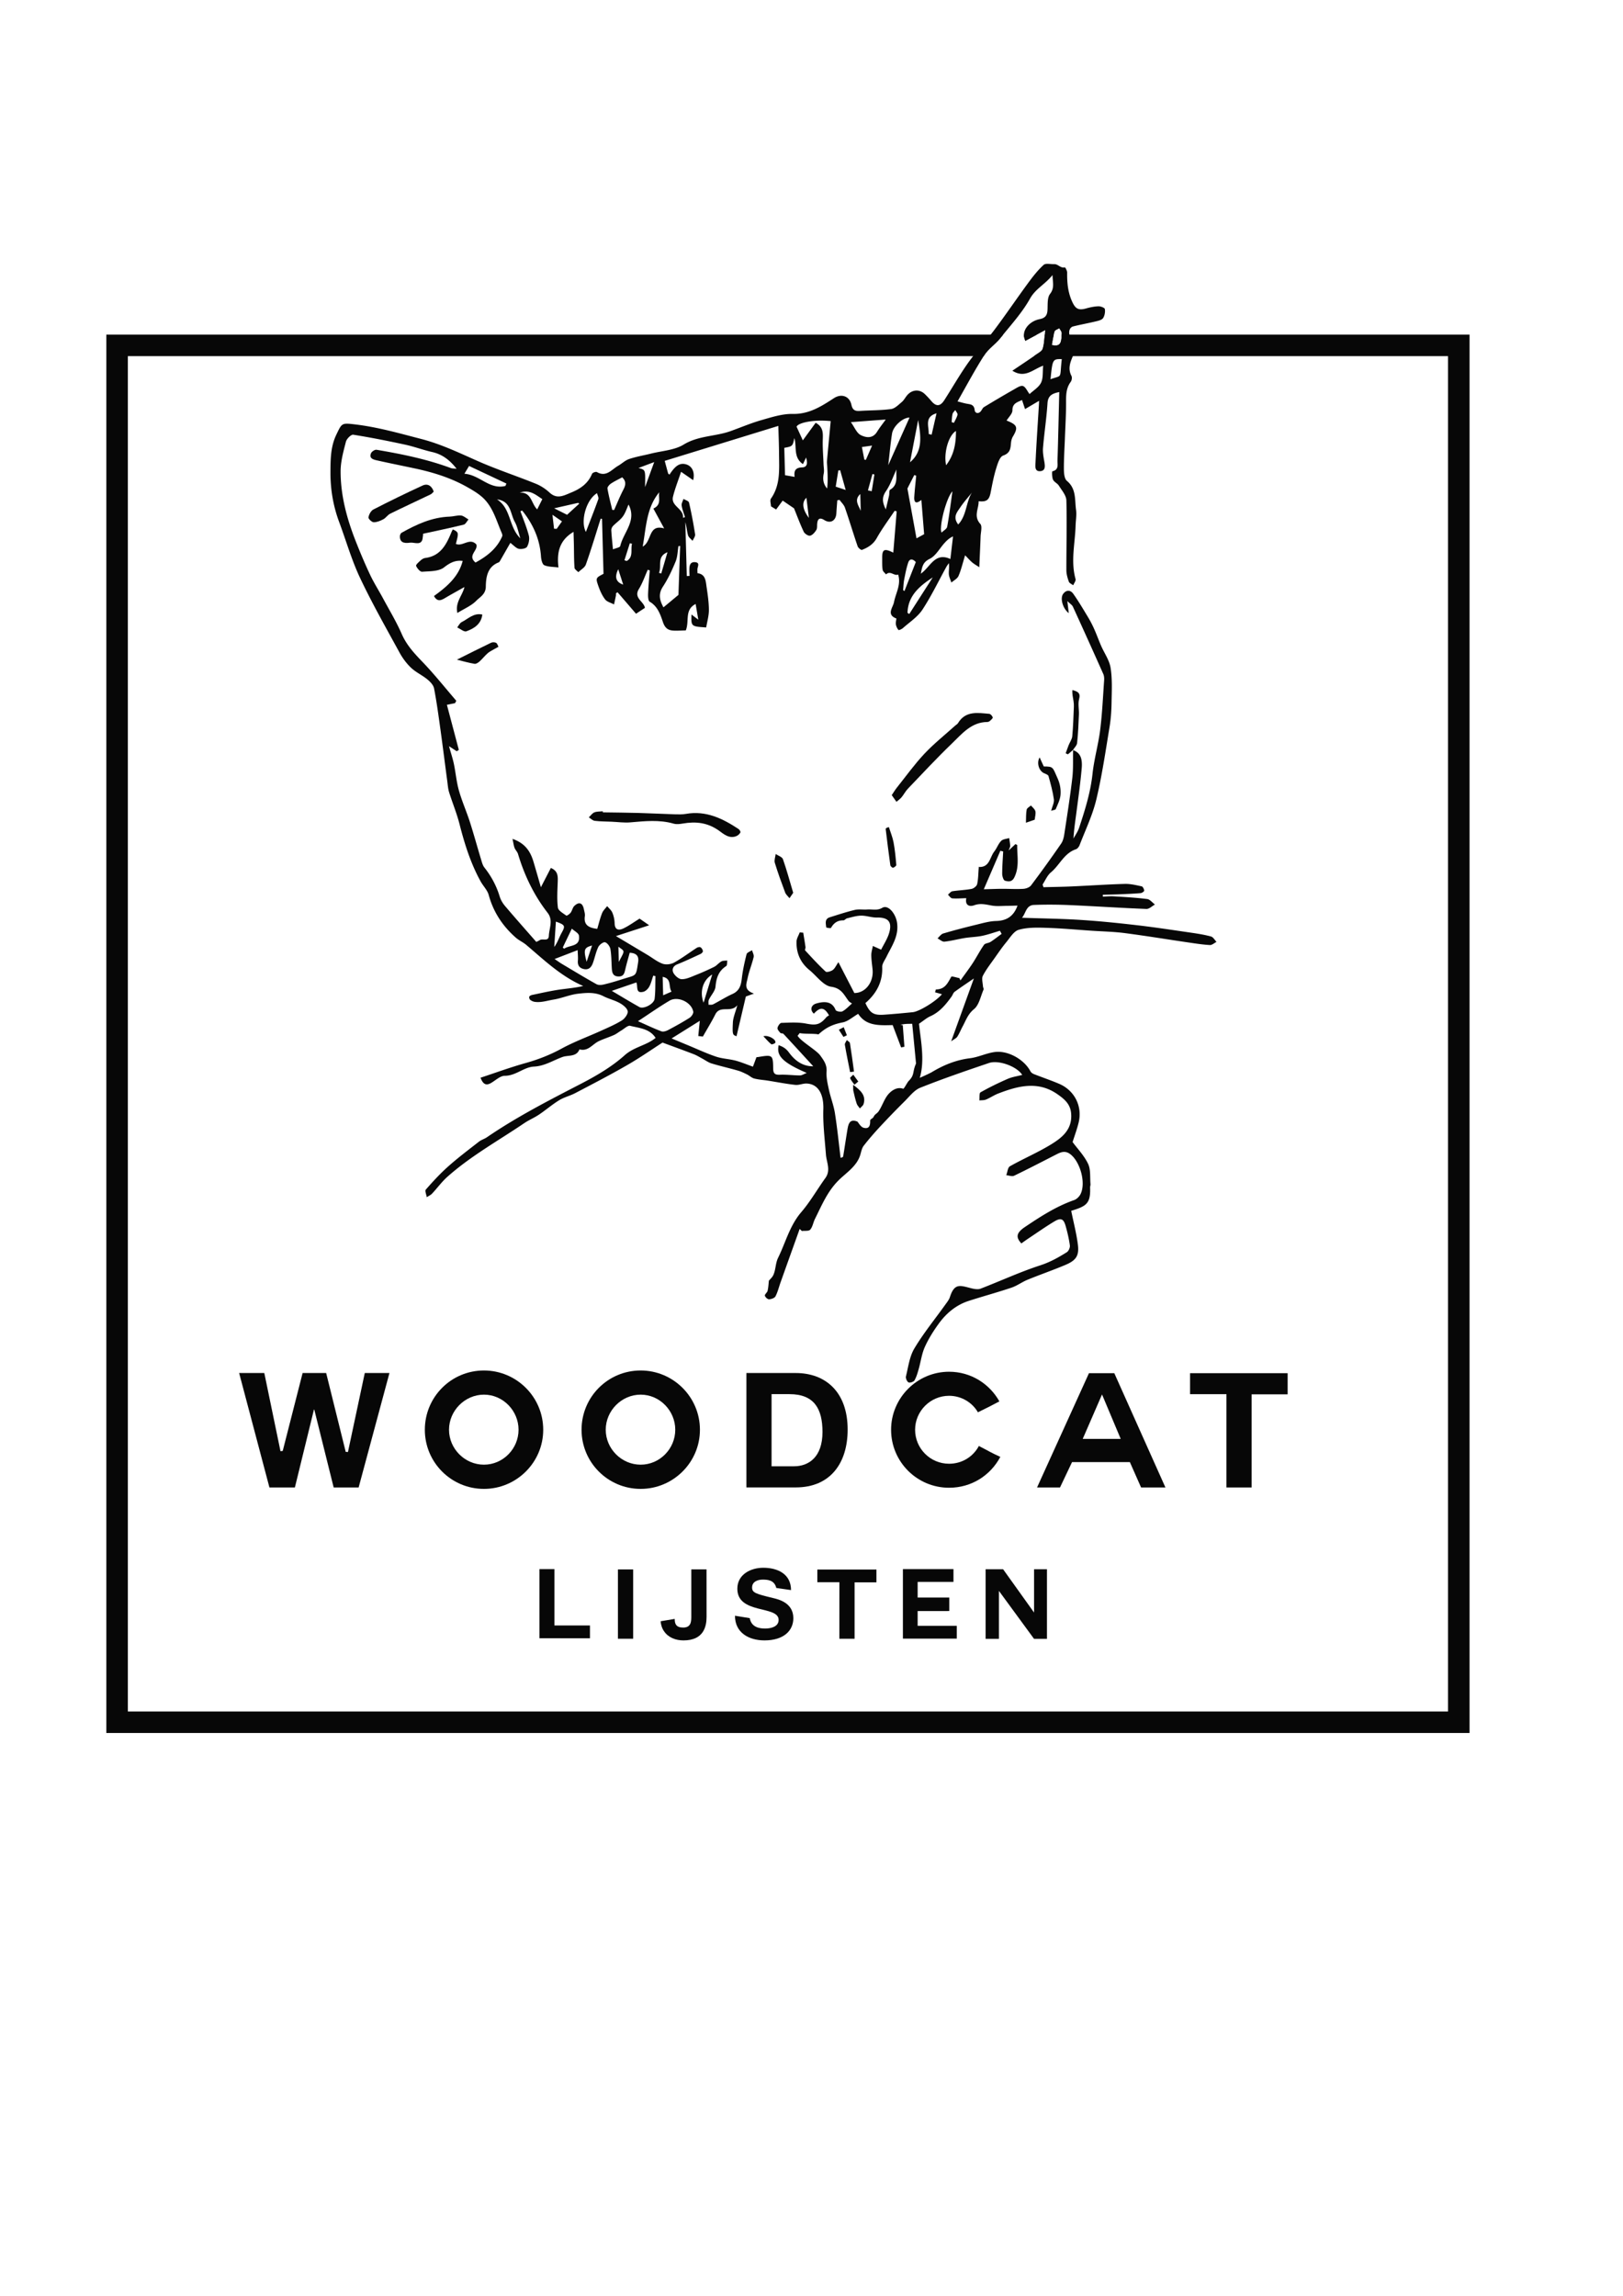 <?xml version="1.0" encoding="UTF-8"?>
<svg data-bbox="39 96.756 500 538.744" viewBox="0 0 595.28 841.89" xmlns="http://www.w3.org/2000/svg" data-type="color">
    <g>
        <path d="M131.54 545.46h-9.16l-7.11-28.56h-.12l-6.99 28.56h-9.34L87.71 503.5h9.23l5.94 28.68.82-.12 7.29-28.56h8.64l7.17 28.91.82.06 6.17-28.97h9.05l-11.3 41.96z" fill="#070707" data-color="1"/>
        <path d="M177.5 545.99c-11.99 0-21.68-9.7-21.68-21.68 0-12.05 9.69-21.74 21.68-21.74 11.93 0 21.74 9.69 21.74 21.74 0 11.98-9.81 21.68-21.74 21.68zm-12.81-21.69c0 6.99 5.81 12.81 12.81 12.81 6.99 0 12.69-5.82 12.69-12.81s-5.7-12.87-12.69-12.87c-6.99 0-12.81 5.88-12.81 12.87z" fill="#070707" data-color="1"/>
        <path d="M234.98 545.99c-11.99 0-21.68-9.7-21.68-21.68 0-12.05 9.69-21.74 21.68-21.74 11.93 0 21.74 9.69 21.74 21.74 0 11.98-9.81 21.68-21.74 21.68zm-12.81-21.69c0 6.99 5.81 12.81 12.81 12.81 6.99 0 12.69-5.82 12.69-12.81s-5.7-12.87-12.69-12.87c-7 0-12.81 5.88-12.81 12.87z" fill="#070707" data-color="1"/>
        <path d="M273.76 503.5h18.1c10.87 0 19.04 6.88 19.04 20.74 0 12.16-6.23 21.21-19.04 21.21h-18.1V503.5zm9.23 34.2h8.22c5.35 0 10.46-3.29 10.46-12.58 0-8.46-3-13.87-12.1-13.87h-6.58v26.45z" fill="#070707" data-color="1"/>
        <path d="M348.1 545.57c-11.75 0-21.27-9.52-21.27-21.27 0-11.64 9.52-21.27 21.27-21.27 8.05 0 14.87 4.47 18.45 10.87-3.58 1.88-3.88 2.06-7.87 4-2.06-3.58-6.05-6.05-10.58-6.05-6.88 0-12.46 5.64-12.46 12.46 0 6.88 5.58 12.46 12.46 12.46 4.7 0 8.81-2.53 10.93-6.52 4 2.06 4.11 2.29 7.87 4-3.58 6.74-10.51 11.32-18.8 11.32z" fill="#070707" data-color="1"/>
        <path d="m380.37 545.46 19.04-41.9h9.29l18.75 41.9h-8.93l-4.11-9.29H393.2l-4.41 9.29h-8.42zm23.8-34.03-7.05 16.22h13.93l-6.82-16.22h-.06z" fill="#070707" data-color="1"/>
        <path d="M449.83 511.26h-13.34v-7.7h35.79v7.76h-13.22v34.14h-9.23v-34.2z" fill="#070707" data-color="1"/>
        <path d="M197.86 600.76v-25.35h5.49v20.66h13.03v4.7l-18.52-.01z" fill="#070707" data-color="1"/>
        <path d="M226.64 575.52h5.59v25.42h-5.59v-25.42z" fill="#070707" data-color="1"/>
        <path d="M259.15 592.93c0 3.28-.89 8.62-8.47 8.62-2.85 0-5.55-1.03-7.12-3.35-.86-1.14-1.25-2.95-1.25-3.67l5.16-.86c0 1.89.53 3.17 3.13 3.17 2.95 0 2.95-2.35 2.95-4.17V575.5h5.59l.01 17.43z" fill="#070707" data-color="1"/>
        <path d="M275 593.39c.57 3.35 3.56 3.81 5.63 3.81 1.96 0 4.95-.57 4.95-3.17 0-5.41-15.14-1.93-15.14-11.43 0-5.24 4.91-7.69 9.51-7.69 5.31 0 10.18 2.31 10.18 8.19l-5.41-.78c-.68-2.95-3.28-3.06-5.02-3.06-1.78 0-3.85.75-3.85 2.88 0 1.89 1.21 2.31 7.58 3.85 1.89.46 7.55 1.64 7.55 7.41 0 4.66-3.63 8.15-10.58 8.15-5.7 0-10.83-2.78-10.83-9.04l5.43.88z" fill="#070707" data-color="1"/>
        <path d="M307.87 580.22h-8.09v-4.66h21.68v4.7h-8.01v20.69h-5.59l.01-20.73z" fill="#070707" data-color="1"/>
        <path d="M336.57 590.79v5.41h14.35v4.7h-19.76v-25.5h18.55v4.7h-13.14v5.73h11.61v4.95l-11.61.01z" fill="#070707" data-color="1"/>
        <path d="M366.38 583.39v17.59h-4.88v-25.53h6.41l11.36 15.88v-15.88H384v25.53h-4.74l-12.88-17.59z" fill="#070707" data-color="1"/>
        <path d="M375.55 122.71c-.01.06-.01.11-.01.17.01.86.41 1.71.52 2.11 1.44-.78 2.78-1.5 4.23-2.28h-4.74zm13.82 0c0 3.43-.76 4.44-3.61 3.82.24-1.26.43-2.56.73-3.82h-3.29c-.18 1.98-.28 3.63-.75 5.16-.29.94-1.64 1.61-2.59 2.28-.22.15-.43.3-.65.45H531.1v497.01H46.89V130.6H360.8c.07-.12.14-.23.22-.35 1.51-2.36 4.08-4.03 5.87-6.25l1.05-1.29H39V635.5h500V122.71H389.37z" fill="#070707" data-color="1"/>
        <path d="M358.95 317.93c-.07.01-.15.16 0 0zm0 0c.01-.01.01-.01.02-.01.02 0 .05.01.07.01.01-.04.01-.08.01-.13-.04.05-.07.1-.1.13zm34.65-42.95c-.01.01-.01.02-.02.02-.01.01-.02.03-.03.04h-.01c0 .01-.01.01-.01.02.03.01.06.02.08.03v-.12s-.01 0-.01.01zm50.57 68.44c-2.43-.66-4.94-1.05-7.43-1.41-6.58-.96-13.15-1.96-19.76-2.73-6.87-.8-13.75-1.5-20.65-1.94-7.06-.45-14.14-.53-21.5-.79 1.44-1.59 1.46-4.59 4.4-4.7 4.45-.17 8.9-.13 13.34.07 9.31.41 18.61 1.04 27.92 1.4 1.02.04 2.08-1.06 3.12-1.62-.94-.7-1.83-1.88-2.84-2.01-4.07-.52-8.17-.74-12.27-1-1.33-.08-2.67.06-4.01.09-.01-.22-.01-.44-.01-.66 2.04-.05 4.09-.08 6.13-.17 2.58-.11 5.17-.21 7.75-.43.49-.04 1.33-.64 1.31-.92-.06-.57-.5-1.48-.93-1.57-2.05-.44-4.15-.95-6.22-.89-6.48.18-12.95.63-19.43.92-3.46.16-6.92.19-10.38.29-.1-.33-.21-.66-.31-.99 1-1.51 1.73-3.36 3.07-4.47 3.2-2.66 4.82-7.01 9.15-8.46.57-.19 1.13-.92 1.36-1.54 2.13-5.53 4.75-10.96 6.12-16.68 2.09-8.74 3.38-17.67 4.85-26.55.5-3.01.7-6.09.75-9.14.07-4.21.3-8.5-.36-12.62-.45-2.82-2.31-5.39-3.49-8.1-.9-2.07-1.65-4.2-2.58-6.25a38.38 38.38 0 0 0-2.31-4.4c-1.71-2.84-3.4-5.7-5.31-8.4-1.07-1.51-2.63-1.45-3.73.07-1.16 1.6-.12 5.37 2.08 7.02-.17-1.47-.31-2.59-.52-4.42 1 .99 1.74 1.42 2.03 2.05 3.76 8.2 7.47 16.43 11.14 24.67.31.69.38 1.56.32 2.34-.43 6.07-.7 12.15-1.45 18.17-.67 5.38-2.22 10.66-2.8 16.04-.74 6.91-2.78 13.42-4.95 19.93-.46 1.37-1.35 2.59-2.04 3.88.17-3.33.68-6.5 1.09-9.69.7-5.37 1.46-10.73 1.93-16.13.33-3.88-.76-5.76-3.17-6.6-.07 3.39.11 6.82-.28 10.17-.79 6.82-1.87 13.61-2.9 20.39-.19 1.27-.48 2.69-1.19 3.71-3.58 5.19-7.26 10.31-11.05 15.34-.56.74-1.88 1.21-2.87 1.26-2.59.15-5.19-.02-7.78-.01-1.98.01-3.96.09-6.68.17 2.18-5.05 4.13-9.59 6.08-14.13.35.09.68.17 1.03.26-.14 2.74-.36 5.49-.36 8.24.01.87.47 2.34 1.01 2.48 1.17.32 2.54.6 3.43-1.19 1.96-3.94 1-7.92 1.07-11.9-.22-.11-.43-.22-.65-.33-.73.69-1.46 1.37-2.48 2.33.27-.78.56-1.24.55-1.68-.03-.96-.23-1.91-.36-2.87-1.01.33-2.31.38-2.96 1.06-1.06 1.09-1.57 2.68-2.53 3.9-1.64 2.11-1.7 5.88-5.66 5.64-.2 2.47-.19 4.43-.61 6.31-.16.71-1.24 1.57-2.01 1.73-2.33.45-4.72.5-7.06.87-.6.09-1.1.83-1.64 1.27.52.47 1.01 1.29 1.57 1.34 1.65.14 3.33-.02 5.16-.07-.53 2.69 1.2 3.21 2.9 2.6 2.26-.82 4.22-.29 6.38.1 1.88.34 3.86.12 5.79.11 1.25 0 2.5-.06 3.72-.09-1.39 3.87-3.93 5.55-7.85 5.65-2.41.06-4.84.77-7.22 1.35-4.08.99-8.15 2.04-12.17 3.23-.81.24-1.41 1.18-2.11 1.79.85.43 1.75 1.3 2.54 1.21 2.53-.27 5.01-.95 7.53-1.35 2.1-.33 4.26-.36 6.33-.79 2.2-.46 4.33-1.23 6.49-1.86l.63 1.14c-1.35.99-2.66 2.04-4.06 2.94-.73.48-1.96.47-2.4 1.08-1.51 2.14-2.7 4.51-4.14 6.71-1.42 2.17-3 4.23-4.51 6.35-.12-.28-.24-.57-.37-.85-1.04-.19-2.81-.8-2.99-.5-1.28 2.24-2.26 4.65-5.64 4.65-.11.35-.21.7-.31 1.05.86.24 1.73.48 2.53.7-2.22 2.67-8.38 6.36-10.68 6.59-3.49.35-7 .68-10.51.92-3.91.27-5.19-.56-6.88-4.26 4-3.47 6.37-7.68 6.16-13.22-.04-1.22.96-2.52 1.56-3.74 1.93-3.96 4.59-7.56 3.89-12.48-.46-3.29-3.23-6.79-5.43-5.49-1.89 1.11-3.67.46-5.48.61-1.52.12-3.13-.19-4.59.16-3.09.73-6.11 1.75-9.15 2.69-2 .62-1.47 2.29-1.34 3.69.01.14 1.64.43 1.76.21 1.02-1.8 2.4-2.8 4.54-2.76.45.01.87-.63 1.36-.75 1.71-.41 3.44-.96 5.18-.98 1.91-.02 3.83.73 5.74.69 4.15-.08 5.55 1.56 4.62 5.26-.61 2.39-2.09 4.55-3.05 6.52-1.09-.48-2.07-.92-3.04-1.36-.2 1.14-.58 2.28-.57 3.41.02 1.76.3 3.51.47 5.26.44 4.55-2.58 8.62-6.69 8.59-1.84-3.55-3.73-7.22-5.84-11.31-.89 1.29-1.31 2.33-2.08 2.88-.7.5-2.23.93-2.62.56-2.63-2.45-5.06-5.11-7.5-7.75-.17-.19.18-.8.13-1.2-.24-1.77-.55-3.53-.83-5.3-.43-.04-.86-.07-1.29-.11-.41 1.12-1.14 2.22-1.17 3.35-.13 4.21 1.42 7.76 4.74 10.47 2.64 2.15 5.07 5.7 7.95 6.11 3.83.54 4.7 2.99 6.41 5.22.27.36.73.56 1.24.93-1.26 1.07-2.26 2.22-3.53 2.88-.61.32-2.3-.04-2.48-.5-1.26-3.17-3.99-3.29-7.11-2.38-1.99.59-2.32 2.47-.85 3.72 2.31-2.54 3.82-2.4 5.54.62-.34.24-.76.43-1.02.75-2.36 2.8-3.87 2.95-7.37 2.28-2.94-.57-6.05-.36-9.08-.26-.52.02-1.29 1.14-1.42 1.85-.1.53.57 1.28 1.03 1.8.23.26.92.12 1.16.38 3.64 3.92 7.25 7.87 10.92 11.87-4 .09-6.86-2.25-8.84-4.96-1.18-1.61-2.27-2.2-3.85-2.77-.78 3.65.91 6.15 10.3 10.18-1.1.43-1.78.91-2.46.91-2.47-.01-4.94-.35-7.39-.25-1.89.08-2.44-.49-2.46-2.36-.04-4.89-.29-5.02-5.27-4.17-.33.06-.67.08-.86.11-.46 1.25-.87 2.35-1.29 3.46-2.33-.82-4.33-1.68-6.42-2.23-2.34-.61-4.84-.68-7.12-1.45-3.4-1.14-6.67-2.67-9.99-4.05-1.99-.82-3.97-1.65-6.3-2.62 3.56-2.22 6.66-4.16 10.34-6.46-.23 2.33-.39 3.86-.56 5.58.85.09 1.59.18 1.69.19 1.66-2.94 3.23-5.47 4.55-8.11 1.79-3.57 5.74-.4 8.09-3.39-.7 2.6-1.55 4.47-1.64 6.39-.21 4.48-.06 4.49 1.34 4.99 1.12-4.81 2.24-9.54 3.42-14.57.31-.11 1.15-.41 2.98-1.07-3.94-1.34-2.72-3.69-2.34-5.6.53-2.64 1.6-5.16 2.22-7.79.18-.75-.37-1.68-.6-2.53-.69.49-1.84.86-2 1.49-.75 2.96-1.41 5.97-1.76 9-.29 2.5-.91 4.46-3.44 5.59-2.43 1.1-4.69 2.56-7.06 3.78-.47.24-1.12.13-1.69.17.03-.62-.12-1.34.13-1.86.77-1.64 2.28-3.14 2.43-4.8.29-3.18 1.11-5.74 3.91-7.53.41-.26.29-1.34.42-2.04-.73.09-1.56-.01-2.16.32-.97.53-1.7 1.52-2.68 2.01a90.62 90.62 0 0 1-6.91 3.06c-1.61.64-3.32 1.47-4.97 1.45-1.06-.01-2.46-1.24-3.03-2.29-.62-1.14-.26-2.5 1.39-3.16 2.88-1.15 5.69-2.48 8.51-3.79.4-.18.93-.71.9-1.03-.06-.52-.43-1.14-.86-1.42-.31-.2-1.03-.04-1.41.2-2.77 1.79-5.41 3.81-8.3 5.4-1.16.64-2.98.85-4.2.42-1.96-.7-3.68-2.11-5.51-3.21-3.67-2.2-7.35-4.39-11.61-6.93 4.3-1.4 8.02-2.61 12.18-3.96-1.51-1.06-2.6-1.81-3.51-2.45-2.03 1.26-3.85 2.59-5.84 3.56-1.73.84-3.26.73-3.32-1.9-.03-1.29-.33-2.63-.82-3.82-.38-.92-1.26-1.62-1.92-2.42-.64.86-1.5 1.64-1.87 2.61-.75 1.9-1.22 3.91-1.76 5.73-3.27-.38-4.99-1.51-4.55-4.65.12-.84-.19-1.75-.37-2.61-.47-2.29-1.78-2.77-3.48-1.15-.65.62-.8 1.74-1.36 2.48-.38.51-1.4 1.2-1.59 1.07-1.16-.85-2.93-1.81-3.08-2.92-.4-3.1-.17-6.29-.07-9.44.07-2.06.13-4.01-2.52-5.11-1.17 2.27-2.29 4.43-3.65 7.07-.97-3.36-1.81-6.29-2.68-9.22-1.1-3.73-2.93-6.84-7.73-8.52.32 1.48.42 2.43.74 3.29.31.79 1.03 1.44 1.27 2.24 2.35 7.83 5.82 15.1 10.85 21.57 2.15 2.77.57 5.66.46 8.48-.08 2.19-2.3.85-3.35 1.56-.35.23-.74.39-1.25.65-3.87-4.42-7.71-8.74-11.45-13.15-.84-.98-1.57-2.2-1.95-3.43-1.2-3.94-3.07-7.47-5.63-10.69-.67-.85-.94-2.04-1.27-3.12-1.37-4.53-2.62-9.1-4.06-13.6-1.25-3.87-2.91-7.62-4.02-11.52-.9-3.18-1.17-6.53-1.85-9.77-.42-2-1.08-3.94-1.79-6.49 1.39.91 2.11 1.37 2.83 1.84l.78-.48c-1.46-5.53-2.93-11.06-4.38-16.54 1-.2 1.99-.4 2.98-.6.16-.29.31-.58.46-.88-4.1-4.76-8.01-9.69-12.35-14.21-3.02-3.13-5.86-6.18-7.65-10.27-1.96-4.48-4.51-8.7-6.83-13.01-1.57-2.92-3.38-5.74-4.79-8.74-1.91-4.04-3.64-8.17-5.28-12.33-3.23-8.23-5.54-16.74-5.52-25.62.01-3.62 1.03-7.28 1.95-10.83.27-1.06 1.9-2.68 2.68-2.55 6.4 1.01 12.77 2.29 19.11 3.66 3.32.72 6.53 1.94 9.85 2.69 3.69.84 6.42 2.91 8.95 6.13-.97-.11-1.59-.06-2.1-.25-8.83-3.28-18.01-5.14-27.25-6.71-.61-.1-1.73.61-2.01 1.22-.85 1.83.68 2.34 1.98 2.63 4.61 1.04 9.25 1.97 13.88 2.95 6.69 1.42 13.2 3.41 19.21 6.78 1.93 1.09 3.9 2.23 5.56 3.67 4.02 3.48 5.25 8.59 7.27 13.22.16.38.33.91.19 1.24-1.97 4.6-5.67 7.39-9.79 9.64-3.15-2.61 1.1-4.41.28-6.66-2.45-2.59-5.02.95-7.49-.18 1.09-4.16 1.08-4.22-1.1-5.32-.16.29-.33.58-.46.88-1.86 4.56-3.97 8.86-9.65 9.61-.57.07-1.19.42-1.62.81-.7.63-1.91 1.67-1.75 2.08.36.91 1.49 2.22 2.21 2.16 2.76-.21 6.12-.09 8.06-1.62 2.23-1.75 4.16-2.68 6.81-2.36-1.49 5.85-5.88 9.53-10.53 12.88 1.31 2.36 2.75 1.51 4.26.62 2.24-1.32 4.52-2.57 6.92-3.92-.74 3.19-3.48 5.54-2.6 9.52 2.62-1.63 5.16-2.67 6.92-4.47 1.36-1.4 3.46-2.36 3.51-5.17.06-3.53.59-7.33 4.75-8.93.21-.08.37-.37.5-.59 1.26-2.19 2.5-4.38 3.75-6.55 1.25.93 2.09 1.95 3.11 2.18.95.21 2.65-.11 3.02-.76.65-1.15.97-2.84.65-4.1-.78-3.04-2.02-5.96-3.08-8.93.22-.08.43-.16.65-.23 3.95 4.91 6.47 10.42 6.89 16.86.08 1.11.46 2.82 1.19 3.16 1.5.67 3.33.58 5.22.84-.66-5.51.32-9.98 5.53-13.06.04 1.74.09 3.12.12 4.51.06 2.88.03 5.78.23 8.65.04.57.91 1.09 1.4 1.63.95-.93 2.38-1.7 2.77-2.82 1.96-5.55 3.65-11.2 5.43-16.82l.5.09.54 20.15c-2.81 1.47-2.92 1.51-1.92 4.39.61 1.75 1.39 3.53 2.5 4.98.7.92 2.16 1.25 3.28 1.85.22-1.04.46-2.08.67-3.12.06-.31.03-.64.04-.96.19-.13.38-.25.58-.38 2.24 2.6 4.48 5.21 6.78 7.88.84-.56 2.04-1.36 3.26-2.16-.41-2.41-4.26-3.59-2.21-6.92 1.35-2.19 2.19-4.7 3.26-7.07.24.09.48.18.72.28-.22 2.86-.5 5.72-.61 8.59-.04.98.03 2.54.61 2.88 2.93 1.7 3.92 4.76 4.84 7.47.85 2.5 2.17 3.09 4.3 3.13 1.46.03 2.93-.07 4.08-.09 1.4-3.43-.58-7.55 3.61-9.69.3 1.79.6 3.53.98 5.76-1.14-.86-1.74-1.32-2.51-1.9-.13 4.38-.13 4.38 5.4 4.74.35-2.11 1-4.26.99-6.4-.01-2.88-.45-5.76-.87-8.61-.31-2.11-.38-4.52-3.31-4.88-.02-.54-.04-.97-.03-1.41.02-1 1.1-2.48-.88-2.64-1.82-.14-2.06 1.3-2.07 2.73-.01.77.03 1.55.06 2.33l-1.01.03c-.17-6.59-.35-13.18-.53-19.76.46 1.57.55 3.24.99 4.81.22.78 1.1 1.37 1.67 2.05.33-.8 1.04-1.65.93-2.38-.61-3.91-1.34-7.81-2.24-11.66-.13-.58-1.32-.91-2.03-1.35-.24.81-.78 1.66-.67 2.42.21 1.45.79 2.84 1.22 4.25l-.72.27c.33-3.43-4.55-4.21-3.67-7.77.73-2.98 1.89-5.86 2.96-9.1 1.71 1.18 3 2.07 4.44 3.07.65-2.73-.24-4.91-2.25-5.68-3.12-1.19-4.89 1.37-6.46 3.65-.24-.22-.44-.31-.48-.45-.38-1.34-.73-2.68-1.25-4.6 13.88-4.27 27.68-8.52 41.67-12.82.11 3.92.24 7.07.26 10.21.03 5.65.58 11.39-2.97 16.45-.45.63-.01 1.88.01 2.83l1.89 1.17c.92-1.25 1.85-2.51 2.41-3.27.85.58 2.41 1.65 4.15 2.83 1.06 2.6 2.18 5.66 3.57 8.6.35.73 1.67 1.59 2.33 1.44.89-.21 1.73-1.22 2.28-2.1.38-.6.24-1.54.32-2.33.18-1.83.97-2.34 2.62-1.3 2.24 1.4 4.25.26 4.41-2.45.09-1.59.23-3.18.34-4.78l.82-.18c.68.95 1.62 1.8 1.99 2.86 1.63 4.7 3.05 9.47 4.66 14.17.2.58 1.26 1.44 1.59 1.31 2.23-.87 4.15-2.05 5.44-4.36 1.94-3.46 4.34-6.66 6.55-9.97.24.07.49.14.74.22-.41 4.98-.82 9.97-1.25 15.12-3.35-1.67-4.1-1.21-4.07 2.09.01 1.41-.05 2.84.17 4.22.09.61.81 1.12 1.24 1.68 1.59-1.55 2.99.71 4.45.04 1.14 3.77-.9 6.81-1.52 10.11-.38 2-2.93 4.59.87 6.02-.08.8-.3 1.52-.18 2.19.13.72.48 1.49.96 2.02.14.15 1.22-.33 1.67-.74 2.44-2.17 5.35-4.06 7.09-6.7 3.29-5.01 5.9-10.47 8.8-15.73.26-.47.61-.9.91-1.34.23 1.43-.09 2.73-.01 3.99.07 1.06.6 2.08.93 3.12.89-.78 2.16-1.39 2.6-2.38.94-2.13 1.46-4.44 2.44-7.61 1.16 1.18 1.81 1.95 2.57 2.59.7.59 1.52 1.05 2.63 1.79.18-4.29.36-7.8.48-11.3.06-1.56.67-3.72-.1-4.58-2.6-2.86-.55-5.55-.62-8.33 2.94.31 3.86-.46 4.4-3.18.58-2.91 1.11-5.84 1.98-8.67.55-1.79 1.31-4.43 2.61-4.89 2.62-.93 2.69-2.59 2.88-4.62.07-.8.28-1.65.68-2.33 2-3.34 1.7-4.34-2.3-5.89.78-1.28 2.14-2.51 2.14-3.73-.01-2.7 1.9-2.98 3.52-3.81.37 1.11.71 2.14 1.11 3.33 1.83-1.07 3.37-1.99 5.15-3.03-.03.76-.04 1.19-.07 1.62-.43 7.01-.91 14-1.24 21.01-.06 1.24-.39 3.32 1.71 3.17 2.04-.15 1.79-1.92 1.52-3.51-.29-1.67-.62-3.41-.48-5.07.46-5.46 1.3-10.9 1.65-16.36.19-2.89 1.85-3.55 4.31-4.08-.21 8.53-.38 16.82-.65 25.1-.04 1.47.57 3.43-1.88 3.97-.17.03-.17 2.13.24 3.05.39.87 1.6 1.35 2.13 2.19 1.09 1.74 2.72 3.59 2.77 5.43.24 8.54-.02 17.1 0 25.65.01 1.39.43 2.83.91 4.16.2.56 1.05.88 1.6 1.31.31-.76 1.03-1.64.86-2.27-1.84-6.59-.16-13.14.02-19.7.06-1.9.42-3.84.16-5.69-.52-3.68.16-7.71-3.35-10.62-.95-.78-1.1-2.87-1.11-4.35-.02-3.83.24-7.65.38-11.48.16-4.25.42-8.51.42-12.76-.01-2.74-.05-5.37 1.71-7.73.39-.52.55-1.64.26-2.19-1.38-2.62-.44-5 .53-7.26.19-.46.39-.91.57-1.36.77-1.93 1.06-3.07-.63-4.52a3.707 3.707 0 0 1-1.21-2.01c-.31-1.34.19-2.69 1.39-2.99 2.8-.7 5.65-1.2 8.45-1.88.91-.22 2.1-.52 2.53-1.2.57-.9.8-2.24.62-3.29-.08-.48-1.52-1.03-2.33-1.01-1.54.05-3.09.38-4.58.8-2.85.8-3.93.06-5.13-2.62-1.54-3.42-1.83-6.93-1.78-10.57.01-.66-.7-1.91-.83-1.88-1.59.4-2.5-1.25-3.92-1.19-1.32.07-3.12-.42-3.87.27-2.12 1.93-3.93 4.25-5.64 6.57-4.15 5.64-8.07 11.44-12.27 17.05-.49.65-.99 1.3-1.5 1.94-2.11 2.65-4.36 5.21-6.45 7.89-.58.75-1.16 1.51-1.71 2.28-3.18 4.47-5.9 9.26-8.87 13.89-1.5 2.33-2.99 2.39-4.73.35-.77-.91-1.59-1.8-2.45-2.62-1.96-1.85-4.67-1.64-6.46.48-.67.8-1.17 1.8-1.95 2.46-1.21 1.01-2.52 2.39-3.93 2.58-3.78.52-7.65.43-11.47.69-1.77.12-2.67-.33-3.09-2.27-.69-3.19-3.68-4.18-6.4-2.41-4.61 2.99-9.08 5.9-15.09 5.78-3.81-.08-7.72 1.19-11.47 2.26-3.87 1.1-7.6 2.7-11.4 4.06-5.6 1.99-11.74 1.61-17.16 4.92-3.41 2.08-7.95 2.29-11.99 3.31-2.67.67-5.42 1.11-8.02 1.99-1.46.49-2.67 1.71-4.05 2.5-2.39 1.37-4.32 4.25-7.76 2.28-.37-.22-1.61.22-1.78.64-1.47 3.55-4.23 5.48-7.68 6.88-2.72 1.11-5.15 2.55-7.91 0-1.46-1.35-3.24-2.52-5.09-3.26-7.02-2.84-14.24-5.2-21.16-8.26-6.8-3-13.42-6.21-20.72-8.11-8.14-2.11-16.2-4.42-24.57-5.39-4.71-.55-4.63-.46-6.69 3.85-2.09 4.37-2.1 9.03-2.13 13.67-.03 6.29 1 12.42 3.21 18.34 2.54 6.81 4.54 13.87 7.63 20.41 4.41 9.34 9.54 18.35 14.5 27.43 1.11 2.03 2.56 3.99 4.24 5.58 1.75 1.65 4.06 2.69 5.94 4.23 1.05.86 2.24 2.08 2.48 3.31.97 5 1.64 10.07 2.35 15.13.87 6.3 1.66 12.61 2.5 18.91.18 1.36.27 2.77.67 4.06 1.22 3.91 2.82 7.72 3.82 11.67 1.87 7.32 4.11 14.47 7.79 21.1.93 1.66 2.43 3.13 2.92 4.9 1.71 6.28 5.11 11.39 9.92 15.63 1.17 1.03 2.68 1.68 3.87 2.69 6.53 5.53 12.72 11.52 20.87 15.05-3.16.75-6.2.94-9.2 1.4-3.22.5-6.4 1.23-9.6 1.9-.38.08-.9.36-1 .66-.1.32.11.92.38 1.14.47.36 1.07.64 1.65.72 2.38.33 4.61-.46 6.87-.83 3.11-.51 5.98-1.81 9.04-2.16 3.12-.36 6.27-.63 9.28.92 1.91.98 4.08 1.46 5.95 2.5 1.21.67 2.71 1.83 2.94 2.98.19.97-1.02 2.68-2.06 3.34-2.36 1.5-4.98 2.6-7.54 3.77-4.86 2.21-9.92 4.05-14.59 6.59-4.26 2.33-8.65 4.04-13.3 5.34-5.52 1.55-10.92 3.53-16.49 5.37.87 2.25 1.91 3.01 3.76 1.99 1.72-.96 3.43-2.7 5.15-2.7 4.06 0 6.99-3.19 10.67-3.37 3.95-.19 7.06-2.29 10.51-3.53 2.09-.75 5.05.09 6.21-2.79 3.16.87 4.75-1.9 7.07-3 1.81-.86 3.74-1.44 5.57-2.26.95-.42 1.78-1.12 2.68-1.65 1.1-.64 2.4-1.95 3.29-1.72 3.32.85 7.11 1 9.31 4.43-3.37 2.78-7.89 3.26-11.36 6.37-4.72 4.23-10.43 7.56-16.11 10.5-11.72 6.06-23.45 12.07-34.37 19.54-.93.64-2.09.96-2.97 1.65-3.82 2.98-7.7 5.9-11.31 9.12-2.92 2.59-5.58 5.5-8.16 8.44-.41.47.21 1.84.34 2.79.65-.43 1.42-.75 1.94-1.3 1.9-2.02 3.55-4.32 5.61-6.16 8.61-7.67 18.71-13.25 28.21-19.69 1.72-1.16 3.68-1.97 5.41-3.13 2.52-1.69 4.82-3.7 7.41-5.28 1.83-1.12 4.02-1.62 5.93-2.63 6.37-3.34 12.75-6.64 18.98-10.23 4.69-2.7 9.14-5.81 12.99-8.28 4.33 1.61 7.92 2.9 11.49 4.28 1.05.41 2.03 1.02 3.03 1.56 1.15.61 2.23 1.44 3.45 1.81 3.19.97 6.45 1.7 9.65 2.62 1.16.33 2.26.87 3.34 1.4.92.45 1.71 1.26 2.67 1.51 1.61.42 3.3.51 4.95.77 3.38.53 6.74 1.2 10.13 1.57 1.35.15 2.78-.56 4.15-.5 4.32.19 6.28 4 6.12 9.4-.18 5.52.53 11.08.95 16.62.22 2.9 1.88 5.76-.22 8.66-2.98 4.14-5.53 8.64-8.83 12.49-4.23 4.94-5.71 11.06-8.45 16.64-1.06 2.16-.86 4.43-1.81 6.46-.39.82-1.15 1.47-1.61 2.03-.14 1.24-.19 2.52-.48 3.73-.15.64-1.09 1.26-.99 1.75.11.56 1 1.36 1.52 1.34.83-.03 2.04-.45 2.37-1.09.83-1.59 1.25-3.4 1.86-5.11 2.33-6.54 4.67-13.07 7.01-19.6.27.25.53.5.8.76 1.06-.14 2.55.11 3.07-.5.9-1.05 1.1-2.67 1.75-3.96 2.43-4.85 4.46-9.85 8.44-13.91 2.94-3 6.94-5.28 8.23-9.74.31-1.09.54-2.31 1.21-3.17 1.89-2.43 3.92-4.76 6.02-7.02 2.93-3.15 5.93-6.24 8.98-9.27 1.81-1.79 3.51-4.09 5.73-4.97 8.29-3.31 16.74-6.2 25.2-9.07 3.53-1.2 10.23 1.23 12.2 4.37-1.86.49-3.7.73-5.34 1.45-3.39 1.49-6.74 3.11-9.96 4.94-.53.31-.31 1.94-.44 2.96.83-.09 1.73-.01 2.47-.32 1.52-.63 2.92-1.61 4.45-2.2 7.27-2.8 14.61-4.74 21.75.26 2.48 1.74 4.78 3.56 5.02 7.22.38 5.69-3.26 8.62-7.19 11.06-4.89 3.03-10.25 5.29-15.27 8.13-.81.45-.91 2.16-1.34 3.28.97.08 2.12.55 2.87.19 5.27-2.54 10.46-5.24 15.66-7.9 1.71-.87 3.23-1.37 5.08.1 3.47 2.77 5.63 10.29 3.68 14.43-.44.95-1.42 1.95-2.38 2.29-6.57 2.3-12.33 6.02-18.04 9.86-3.13 2.1-3.51 3.7-1.34 6.04.77-.55 1.55-1.11 2.34-1.65 3.21-2.13 6.37-4.36 9.66-6.35 2.47-1.5 3.47-1.08 4.22 1.54.67 2.36 1.24 4.77 1.57 7.19.11.8-.46 2.09-1.13 2.5-3.05 1.91-6.11 3.63-9.67 4.79-7.45 2.42-14.61 5.75-21.94 8.57-.97.37-2.3.14-3.38-.13-4.15-1.05-6.19-2.01-7.87 3.19-.34 1.06-1.12 1.99-1.78 2.92-3.79 5.3-7.95 10.39-11.28 15.97-1.77 2.97-2.21 6.75-3.07 10.21-.17.66.37 1.9.94 2.21.48.27 1.88-.2 2.19-.74.74-1.28 1.15-2.77 1.56-4.21.76-2.68 1.11-5.53 2.23-8.03 1.35-3 3.14-5.85 5.08-8.52 2.81-3.88 6.42-6.91 11.07-8.4 5.19-1.67 10.47-3.1 15.64-4.84 2.05-.69 3.85-2.06 5.86-2.89 4.57-1.87 9.25-3.49 13.8-5.4 4.07-1.7 5.23-3.43 4.67-7.63-.53-4.05-1.57-8.04-2.42-12.21-.16.12-.04-.03.11-.08 5.27-1.64 7.05-2.51 6.81-8.48-.02-.43.18-.87.14-1.3-.22-2.5.13-5.28-.88-7.42-1.43-3.01-3.88-5.53-5.68-7.98.74-2.36 1.64-4.75 2.23-7.22 1.41-5.94-1.54-11.74-7.17-14.14-3.04-1.3-6.19-2.35-9.27-3.57-.49-.19-1.03-.59-1.27-1.04-2.23-4.25-8.12-7.69-13.06-7.05-3.08.4-6.02 1.9-9.1 2.28-5.1.63-9.65 2.48-13.98 5.09-.78.47-3.38 1.64-4.43 2.09 1.92-6.45.33-13.83-.29-19.82 1.58-1.06 2.78-2.14 4.17-2.76 3.45-1.54 5.68-4.31 7.79-7.23.41-.56.6-1.36 1.11-1.73 2.36-1.72 4.8-3.34 7.06-4.89-2.63 7.28-5.35 14.81-8.33 23.05 1.09-.8 1.87-1.12 2.25-1.7.76-1.17 1.28-2.5 1.95-3.74 1.21-2.21 1.91-4.52 4.16-6.35 1.88-1.52 2.44-4.69 3.51-7.16.14-.33-.19-.84-.21-1.27-.07-1.29-.55-2.82-.03-3.82 1.21-2.34 2.88-4.45 4.4-6.62 1.35-1.91 2.67-3.86 4.16-5.65 1.4-1.69 2.77-4.07 4.6-4.59 3.12-.9 6.59-.83 9.89-.73 5.62.17 11.22.69 16.83 1.07 4.03.27 8.09.35 12.09.86 7.92 1.03 15.81 2.34 23.72 3.49 2.52.37 5.05.76 7.58.9.78.04 1.61-.75 2.42-1.15-.64-.68-1.21-1.76-2.01-1.98zm-182.95 13.95c-1.18 3.87-2.17 7.09-3.16 10.32-1.52-4.01-.26-8.32 3.16-10.32zm54.32-176.2c.05 2.06.11 4.12.16 6.18-.78-2.03-2.55-4-.16-6.18zm1.48-12.64c-.28-1.46-.57-2.91-.89-4.6 1.28-.18 2.27-.32 3.73-.53-.87 2.01-1.58 3.63-2.29 5.25l-.55-.12zm2.71 11.6-1.39-.3c.55-2 1.1-4.01 1.65-6 .24.06.48.11.72.17-.32 2.04-.65 4.08-.98 6.13zm11.51 36.26c.12-1.26.14-2.54.38-3.77.4-2.09.8-4.19 1.45-6.2.52-1.61 1.62-1.59 2.83-.31-1.39 3.53-2.78 7.09-4.17 10.64-.18-.12-.33-.24-.49-.36zm2.26 8.77c-.22-.14-.43-.28-.65-.42.19-6.28 4.41-9.84 9.26-12.99-2.87 4.46-5.74 8.94-8.61 13.41zm17.95-32.83c-2.1-2.73-.42-4.5.71-6.2 1.29-1.94 2.86-3.68 4.31-5.5-2.24 3.61-1.87 8.34-5.02 11.7zm33.86-53.26c.73-7.33.79-7.43 4.13-7.38-.88 7.53.43 5.71-4.13 7.38zm1.49-17.51c.17-.52 1.11-.78 1.71-1.17.29.56.83 1.12.85 1.69.01.22.01.43.01.63 0 3.43-.76 4.44-3.61 3.82.24-1.26.43-2.56.73-3.82.09-.39.2-.77.31-1.15zm-26.01 9.04c.07-.12.14-.23.22-.35 1.51-2.36 4.08-4.03 5.87-6.25l1.05-1.29c3.5-4.26 7.19-8.44 9.84-13.18 2.04-3.66 5.49-5.2 8.26-8.66.09 2.82.8 4.72-.9 6.92-1.07 1.39-.82 3.88-.93 5.89-.11 1.96-.82 2.95-2.89 3.36-3.25.64-5.68 3.18-5.76 5.68-.01.06-.01.11-.01.17.01.86.41 1.71.52 2.11 1.44-.78 2.78-1.5 4.23-2.28.97-.52 1.98-1.06 3.08-1.66-.07.58-.12 1.13-.17 1.66-.18 1.98-.28 3.63-.75 5.16-.29.94-1.64 1.61-2.59 2.28-.22.15-.43.3-.65.45-2.54 1.75-5.12 3.47-7.9 5.33 4.63 2.94 7.45-.46 11.3-1.84-.23 2.29.05 4.54-.78 6.24-.83 1.69-2.79 2.83-4.21 4.17-.9-1.17-1.47-2.64-2.43-2.95-.86-.27-2.19.62-3.21 1.2-3.72 2.12-7.41 4.3-11.07 6.52-.47.28-.72.93-1.07 1.4-.97 1.29-2.24.84-2.35-.29-.23-2.21-1.71-2.1-3.14-2.39-1.02-.21-2.03-.52-3.15-.8 3.24-5.69 6.22-11.28 9.59-16.6zm-11.42 21.21c.13-.53.65-.96 1-1.44.29.57.92 1.22.82 1.7-.23 1.04-.85 1.99-1.3 2.98l-.85-.24c.09-1 .1-2.03.33-3zm1.25 6.23c.03 4.61-.72 8.84-3.61 12.56-.96-4.43.85-10.89 3.61-12.56zm-5.48 35.37c.03-.6.1-1.3.22-2.04.02-.13.04-.27.07-.41 0-.01 0-.03.01-.04.09-.53.21-1.09.33-1.66.31-1.42.73-2.91 1.2-4.27.07-.21.14-.41.21-.61.11-.32.23-.63.35-.93.09-.24.19-.47.29-.7.05-.12.1-.23.15-.33.05-.11.1-.22.15-.32.4-.84.81-1.51 1.21-1.9-.64 4.5-1.15 8.76-1.93 12.97-.15.81-1.35 1.43-2.06 2.13l-.01.01c-.04-.08-.07-.17-.09-.28a3.53 3.53 0 0 1-.08-.4c-.01-.07-.02-.14-.02-.22-.01-.07-.01-.14-.02-.22 0-.11-.01-.21-.01-.33.02-.15.03-.3.03-.45zm-1.64-41.85c-.61 2.63-1.2 5.25-1.8 7.86l-1.07-.27c.11-2.81-1.69-6.27 2.87-7.59zm-2.55 53.4c2.25-1.09 3.68-3.86 5.5-5.86.85-.93 1.75-1.81 3.1-2.39-.32 2.74-.65 5.48-.97 8.28-5.73-2.62-7.35 2.98-10.85 5.39.51-2.37.61-4.15 3.22-5.42zm-2-9.06c-1.11.6-2.01 1.09-2.8 1.52l-3.33-18.27c.53-1.05 1.52-2.99 2.51-4.94.24.08.48.16.71.24-.24 2.59-.55 5.17-.71 7.77-.13 2.07.66 2.7 2.6 1.11.36 4.3.69 8.46 1.02 12.57zm-2.19-41.87c.97 5.74 1.88 11.43-2.99 15.49.95-4.93 1.97-10.21 2.99-15.49zm-9.58 4.99c.46-2.89 4.14-5.97 6.41-5.88-2.57 5.74-5.11 11.42-7.8 17.45.49-4.16.81-7.88 1.39-11.57zm1.62 13.14c-.24 2.57.75 5.64-2.31 7.41-.42.24-.24 1.44-.41 2.18-.32 1.47-.69 2.93-1.19 5.05-1.41-2.83-1.38-4.59.08-6.71 1.64-2.39 2.58-5.27 3.83-7.93zm-3.93-18.31c-1.19 1.66-2.29 3.02-3.19 4.5-1.61 2.61-4.13 2.16-6.02 1.18-1.46-.76-2.23-2.85-3.57-4.72 4.78-.36 8.69-.66 12.78-.96zm-17.39 18.69c.22-.03.45-.07.67-.1.65 2.31 1.29 4.63 2.03 7.24-1.52-.51-2.47-.82-3.66-1.21.31-1.92.63-3.92.96-5.93zm-11.71 9.99c.32 2.58.61 4.96.91 7.39-2.35-3.13-2.68-5.69-.91-7.39zm8.91-28.1c-.47 5-.93 9.79-1.36 14.58-.06.7.06 1.4.09 2.1.14 2.67.28 5.33-.04 8.04-1.44-1.68-1.66-3.48-1.24-5.51.22-1.08-.03-2.25-.07-3.39-.11-3.07-.39-6.15-.28-9.21.09-2.39.1-4.54-2.62-6-1.6 2.2-3.22 4.42-4.7 6.45-.51-1.12-1.26-2.75-2.29-5 .49-1.43 6.09-2.71 12.51-2.06zm-13.33 6.22c.96 3.15-.47 7.11 3.16 9.55.4-.83.77-1.63 1.15-2.43.42 1.65.75 3.55-1.47 3.63-2.44.08-3.05 1.22-2.74 3.48-1.28-.22-2.28-.4-3.52-.61l-.27-10.04c3.03-.56 3.06-.58 3.69-3.58zm-43.54 45.24c.71-1.72.71-3.73 1.03-5.62l.63-.06c-.22 6.3-.45 12.61-.63 17.94-2.22 1.85-3.85 3.21-5.5 4.57-1.27-2.36-2.07-4.71-.21-7.57 1.89-2.88 3.37-6.06 4.68-9.26zm-3-3.38-2.28 7.8c-.28-.08-.56-.17-.83-.25 1.09-2.5-.91-5.94 3.11-7.55zm-5.17-16.02c1.3 2.39 2.53 4.66 3.96 7.28-5.96-1.65-4.37 4.75-7.87 6.67 1.3-7.28 1.37-14.26 6.08-19.93-.45 1.94 1.01 4.52-2.17 5.98zm.31-17.04c-1.21 3.32-2.29 6.25-3.36 9.19.1-6.39.31-6.28-2.4-7.02 1.79-.68 3.6-1.36 5.76-2.17zm-13.19 39.3c.6 1.86 1.26 3.92 1.81 5.63-2.58-.85-3.29-2.69-1.81-5.63zm3.13-3.03c-.29-.08-.57-.17-.86-.26.66-2.08 1.32-4.17 1.98-6.25.27.07.53.13.8.2-.59 2.13.61 4.77-1.92 6.31zm-2.39-5.5c-.13.56-1.66.79-2.68 1.23-.25-2.73-.5-4.87-.61-7.02-.02-.52.28-1.18.65-1.56 1.15-1.19 2.6-2.14 3.57-3.46.94-1.27 1.42-2.89 2.11-4.38 3.12 5.94-1.89 10.17-3.04 15.19zm-3.45-22.86c1.3-.88 2.74-1.55 4.15-2.31 1.47 1.35 1.35 2.75.47 4.45-1.28 2.44-2.3 5.01-3.43 7.53-.23-.02-.45-.03-.68-.05-.61-2.6-1.31-5.19-1.75-7.82-.09-.54.67-1.41 1.24-1.8zm-5.07 3.49c.18.8.67 1.63.46 2.22-1.44 4.02-3.02 8-4.55 11.99-2.09-3.89.08-11.82 4.09-14.21zm-6.95 3.56c.14.09.28.19.43.29-1.54 1.4-3.07 2.8-4.47 4.08-1.95-.98-3.37-1.69-4.74-2.38 3.02-.68 5.9-1.34 8.78-1.99zm-5.91 6.79c-.51.71-1.22 1.72-1.94 2.74l-.97-.06c-.19-1.69-.39-3.38-.58-5.1 1.19.82 2.22 1.54 3.49 2.42zm-7.21-8.16-1.88 3.76c-2.22-2.14-2.04-6.39-6.4-6.13 3.71-1.31 5.96.88 8.28 2.37zm-10.1 8.33c.98 1.77 1.34 3.88 2.04 6.04-4.32-4.21-3.32-10.92-8.55-14.27 5.16.62 4.82 5.2 6.51 8.23zm-16.76-20.49c4.6 2.16 9.14 4.3 13.68 6.44-.11.29-.23.58-.34.87-5.83 1.51-9.45-4.08-15.06-4.46.68-1.13 1.1-1.83 1.72-2.85zm74.26 192.76c-1.2.52-2.12.93-3.08 1.35-.06-2.31-.12-4.43-.18-6.77 3.42.63 2.02 3.62 3.26 5.42zm-19.35-10.89c-.05-2.08-.09-3.67-.14-5.58 2.45 1.86 2.45 1.14.14 5.58zm-9.81-6.02c-.65 1.96-1.2 3.6-1.99 5.96-1.19-4.45-.92-5.18 1.99-5.96zm-7.41-6.18c.95.89 2.46 1.61 2.6 2.54.61 4.2-3.43 3.37-5.41 4.81-.17-.14-.35-.28-.52-.42 1.01-2.12 2.03-4.24 3.33-6.93zm-5.85-2.58c3.46 1.22 3.51 1.58 2.07 4.17-.9 1.62-1.42 3.45-2.68 5.12.2-3 .39-6.01.61-9.29zm14.86 22.93c-4.3-2.4-8.5-4.96-12.74-7.48-.68-.41-1.32-.88-2.61-1.74 3.31-1.27 5.75-2.21 8.47-3.26.04 1.48.18 2.69.08 3.88-.14 1.7.57 2.7 2.18 3.06 1.85.41 2.8-.72 3.34-2.24.7-1.94 1.09-4.01 1.98-5.86.4-.83 1.85-1.9 2.49-1.71.85.25 1.79 1.55 1.95 2.53.4 2.36.35 4.8.52 7.21.11 1.48.45 2.72 2.38 2.79 1.98.07 2.23-1.22 2.57-2.67.47-2.03 1.06-4.02 1.6-6.03 2.63.14 3.42 1.34 3.09 3.49-.84 5.43-.52 4.54-5.71 6.19-2.24.72-4.5 1.4-6.79 1.94-.91.23-2.07.31-2.8-.1zm5.65 2.46c2.9-1 5.92-2.03 9-3.09.65 1.43-.4 4.2 2.59 3.42.85-.22 1.72-1.1 2.16-1.91.67-1.23.98-2.66 1.45-4.01l.8.18c-.08 2.77.04 5.56-.3 8.3-.23 1.94-4.06 3.9-5.59 3.04-3.46-1.94-6.84-4-10.11-5.93zm18.16 14.83c-2.73-1.03-5.38-2.3-8.56-3.71 4.26-2.79 7.83-5.32 11.59-7.53 3.05-1.79 8.06.59 8.68 4.04.12.67-.67 1.82-1.35 2.25-2.57 1.63-5.24 3.1-7.92 4.52-.72.38-1.78.69-2.44.43zm90.7 18.24c-.51.52-1.69 2.94-2.01 2.82-2.44-.88-4.58 1.01-5.48 2.08-1.45 1.74-2.14 4.07-3.38 6-.8 1.24-1.41 1.02-2.06 2.39-.16.32-1.19.77-1.17 1.17.04 1.75-.27 3.22-2.38 2.68-.94-.24-1.64-1.41-2.28-2.26-2.95-1.2-3.35.97-3.71 3.1-.53 3.19-1 6.39-1.52 9.58-.03.24-.24.46-.96.58-.68-5.48-1.22-10.98-2.09-16.43-.46-2.87-1.56-5.64-2.18-8.49-.48-2.2-1.02-4.5-.87-6.71.17-2.51-1.03-4.1-2.33-5.9-1.4-1.95-7.08-5.15-8.3-7.22.26-.33.52-.65.78-.98 1.45.38 5.48.12 6.87.49 2.89-2.65 5.37-3.72 8.9-4.41 1.93-.37 3.62-1.95 5.68-3.14 2.89 4.52 7.73 4.25 12.64 4.13 1.04 2.74 2.07 5.46 3.1 8.19.41-.08.81-.17 1.21-.24l-.6-7.91c-.28-.06-.57-.12-.85-.19.63-.09 1.26-.21 1.9-.26.7-.06 1.39-.04 2.41-.07.47 4.85.93 9.72 1.4 14.58-1.42 3.13-.39 4.08-2.72 6.42z" fill="#070707" data-color="1"/>
        <path d="M221.1 297.9c4.28.07 8.56.09 12.85.21 4.55.13 9.1.36 13.66.51 1.32.04 2.67.07 3.96-.16 7.37-1.3 13.48 1.69 19.33 5.56.37.24.8 1.01.67 1.25-.29.54-.85 1.06-1.42 1.31-2.64 1.16-4.79-.78-6.44-1.97-4.18-2.98-8.5-3.43-13.27-2.61-1.1.19-2.32.34-3.36.04-5.28-1.52-10.57-.92-15.9-.47-2.25.19-4.55-.14-6.83-.24-2.08-.09-4.16-.07-6.22-.33-.76-.09-1.45-.82-2.16-1.26.66-.63 1.23-1.5 2.02-1.83.94-.38 2.08-.29 3.12-.41-.01.14-.01.27-.01.4z" fill="#070707" data-color="1"/>
        <path d="M327.07 291.58c.75-1.1 1.27-2 1.92-2.8 3.31-4.15 6.42-8.49 10.04-12.35 3.5-3.72 7.54-6.94 11.35-10.37.32-.29.76-.5.97-.85 2.79-4.64 7.24-3.81 11.5-3.44.48.04 1.1.78 1.27 1.32.09.28-.6.87-1.01 1.25-.24.22-.63.42-.95.42-5.9.03-9.31 4.32-13 7.87-5.56 5.35-10.82 11.01-16.16 16.59-.9.94-1.5 2.16-2.34 3.17-.52.63-1.24 1.1-1.86 1.64-.52-.73-1.02-1.45-1.73-2.45z" fill="#070707" data-color="1"/>
        <path d="M159.08 180.28c-.38.35-.7.81-1.15 1.02-4.94 2.37-9.91 4.66-14.82 7.08-.95.47-1.59 1.56-2.53 2.05-1.09.57-2.36 1.11-3.54 1.08-.7-.02-1.99-1.29-1.9-1.79.19-1.06.9-2.41 1.8-2.88 5.96-3.07 11.98-6 18.07-8.8 1.9-.85 3.36.14 4.07 2.24z" fill="#070707" data-color="1"/>
        <path d="M155.13 196.59c-.02.08-.05.17-.06.26-.14 3.56-3.03 1.95-4.61 2.15-1.4.17-3.83.46-3.79-2.33.01-.45.27-1.11.62-1.3 5.51-3.09 11.18-5.71 17.68-5.92 1.38-.04 2.78-.55 4.12-.41.95.1 1.83.94 2.74 1.45-.57.66-1.05 1.72-1.74 1.9-4.95 1.22-9.94 2.25-14.91 3.34-.02.29-.03.57-.05.86z" fill="#070707" data-color="1"/>
        <path d="M381.31 277.75c.58 1.28 1.05 2.29 1.52 3.32 3.57.02 3.21.21 5.05 4.31.96 2.13 1.26 4.12 1.09 6.17-.16 1.76-1.05 3.48-1.75 5.16-.12.29-.87.33-1.69.61.42-1.61 1.17-2.96 1.01-4.18-.41-2.89-1.19-5.74-1.98-8.56-.13-.47-1.05-.79-1.66-1.06-1.77-.77-2.81-3.69-1.59-5.77z" fill="#070707" data-color="1"/>
        <path d="M393.61 274.97c-.64.55-1.29 1.1-1.93 1.65-.27-.13-.55-.26-.82-.39.36-.98.7-1.97 1.08-2.94.45-1.12 1.25-2.19 1.35-3.34.33-3.58.43-7.19.58-10.79.03-.69-.02-1.4-.13-2.08-.22-1.32-.51-2.64-.43-4.03 2 .51 3.08 1.07 2.49 3.28-.48 1.79 0 3.81-.08 5.73-.14 3.47-.29 6.96-.66 10.41-.09.91-1.01 1.73-1.54 2.59.01 0 .09-.09.09-.09z" fill="#070707" data-color="1"/>
        <path d="M290.93 327.4c-.38.56-.87 1.27-1.36 1.98-.54-.69-1.3-1.3-1.59-2.08-1.35-3.59-2.67-7.21-3.79-10.88-.29-.96.18-2.16.31-3.25.92.62 2.36 1.05 2.66 1.89 1.39 3.94 2.47 7.97 3.77 12.34z" fill="#070707" data-color="1"/>
        <path d="M167.57 241.91c4.44-2.21 8.47-4.26 12.55-6.21.51-.24 1.34-.22 1.83.03.43.22.6.95.88 1.45-.56.31-1.12.6-1.67.92-.78.47-1.64.86-2.31 1.46-1.05.93-1.91 2.06-2.95 2.99-.5.45-1.29.98-1.85.88-2.19-.37-4.32-.98-6.48-1.52z" fill="#070707" data-color="1"/>
        <path d="M326.01 303.29c.59 1.87 1.37 3.71 1.73 5.63.51 2.73.77 5.5 1 8.27.03.33-.72.9-1.2 1.03-.23.07-.94-.56-.99-.93-.62-4.41-1.16-8.84-1.7-13.27-.02-.13.17-.28.27-.42.29-.1.59-.21.89-.31z" fill="#070707" data-color="1"/>
        <path d="M176.91 225.37c-.47 3.57-3.08 5.12-5.86 6.14-.83.31-2.22-.91-3.35-1.43.53-.67.93-1.6 1.63-1.95 2.38-1.18 4.43-3.49 7.58-2.76z" fill="#070707" data-color="1"/>
        <path d="M379.51 300.59c-.91.31-1.84.63-3.22 1.11.07-1.81-.01-3.34.27-4.8.11-.59 1.02-1.02 1.57-1.53.56.69 1.41 1.3 1.61 2.08.24.88-.1 1.91-.23 3.14z" fill="#070707" data-color="1"/>
        <path d="M279.99 380c1.84-.55 4.73 1.21 4.4 2.33-.1.34-1.29.78-1.51.6-1-.81-1.84-1.83-2.89-2.93z" fill="#070707" data-color="1"/>
        <path d="M311.8 393.14c-.66-3.33-1.36-6.66-1.93-10.02-.09-.52.47-1.15.72-1.72.4.37 1.09.7 1.15 1.12.56 3.47 1.01 6.97 1.49 10.45-.48.05-.95.11-1.43.17z" fill="#070707" data-color="1"/>
        <path d="M312.92 397.82c2.81 2.09 4.75 3.87 3.83 7.01-.18.63-.89 1.1-1.36 1.64-.4-.58-.96-1.1-1.17-1.74-.5-1.52-.87-3.09-1.22-4.66-.13-.53-.05-1.11-.08-2.25z" fill="#070707" data-color="1"/>
        <path d="M309.36 380.25c-.56-.87-1.12-1.75-1.69-2.62.59-.32 1.19-.63 1.78-.96l1.17 2.97c-.41.21-.83.41-1.26.61z" fill="#070707" data-color="1"/>
        <path d="M314.8 396.6c-.62.52-1.01.85-1.41 1.18-.56-.8-1.22-1.54-1.59-2.41-.09-.22.76-.83 1.17-1.27.55.75 1.11 1.51 1.83 2.5z" fill="#070707" data-color="1"/>
    </g>
</svg>
